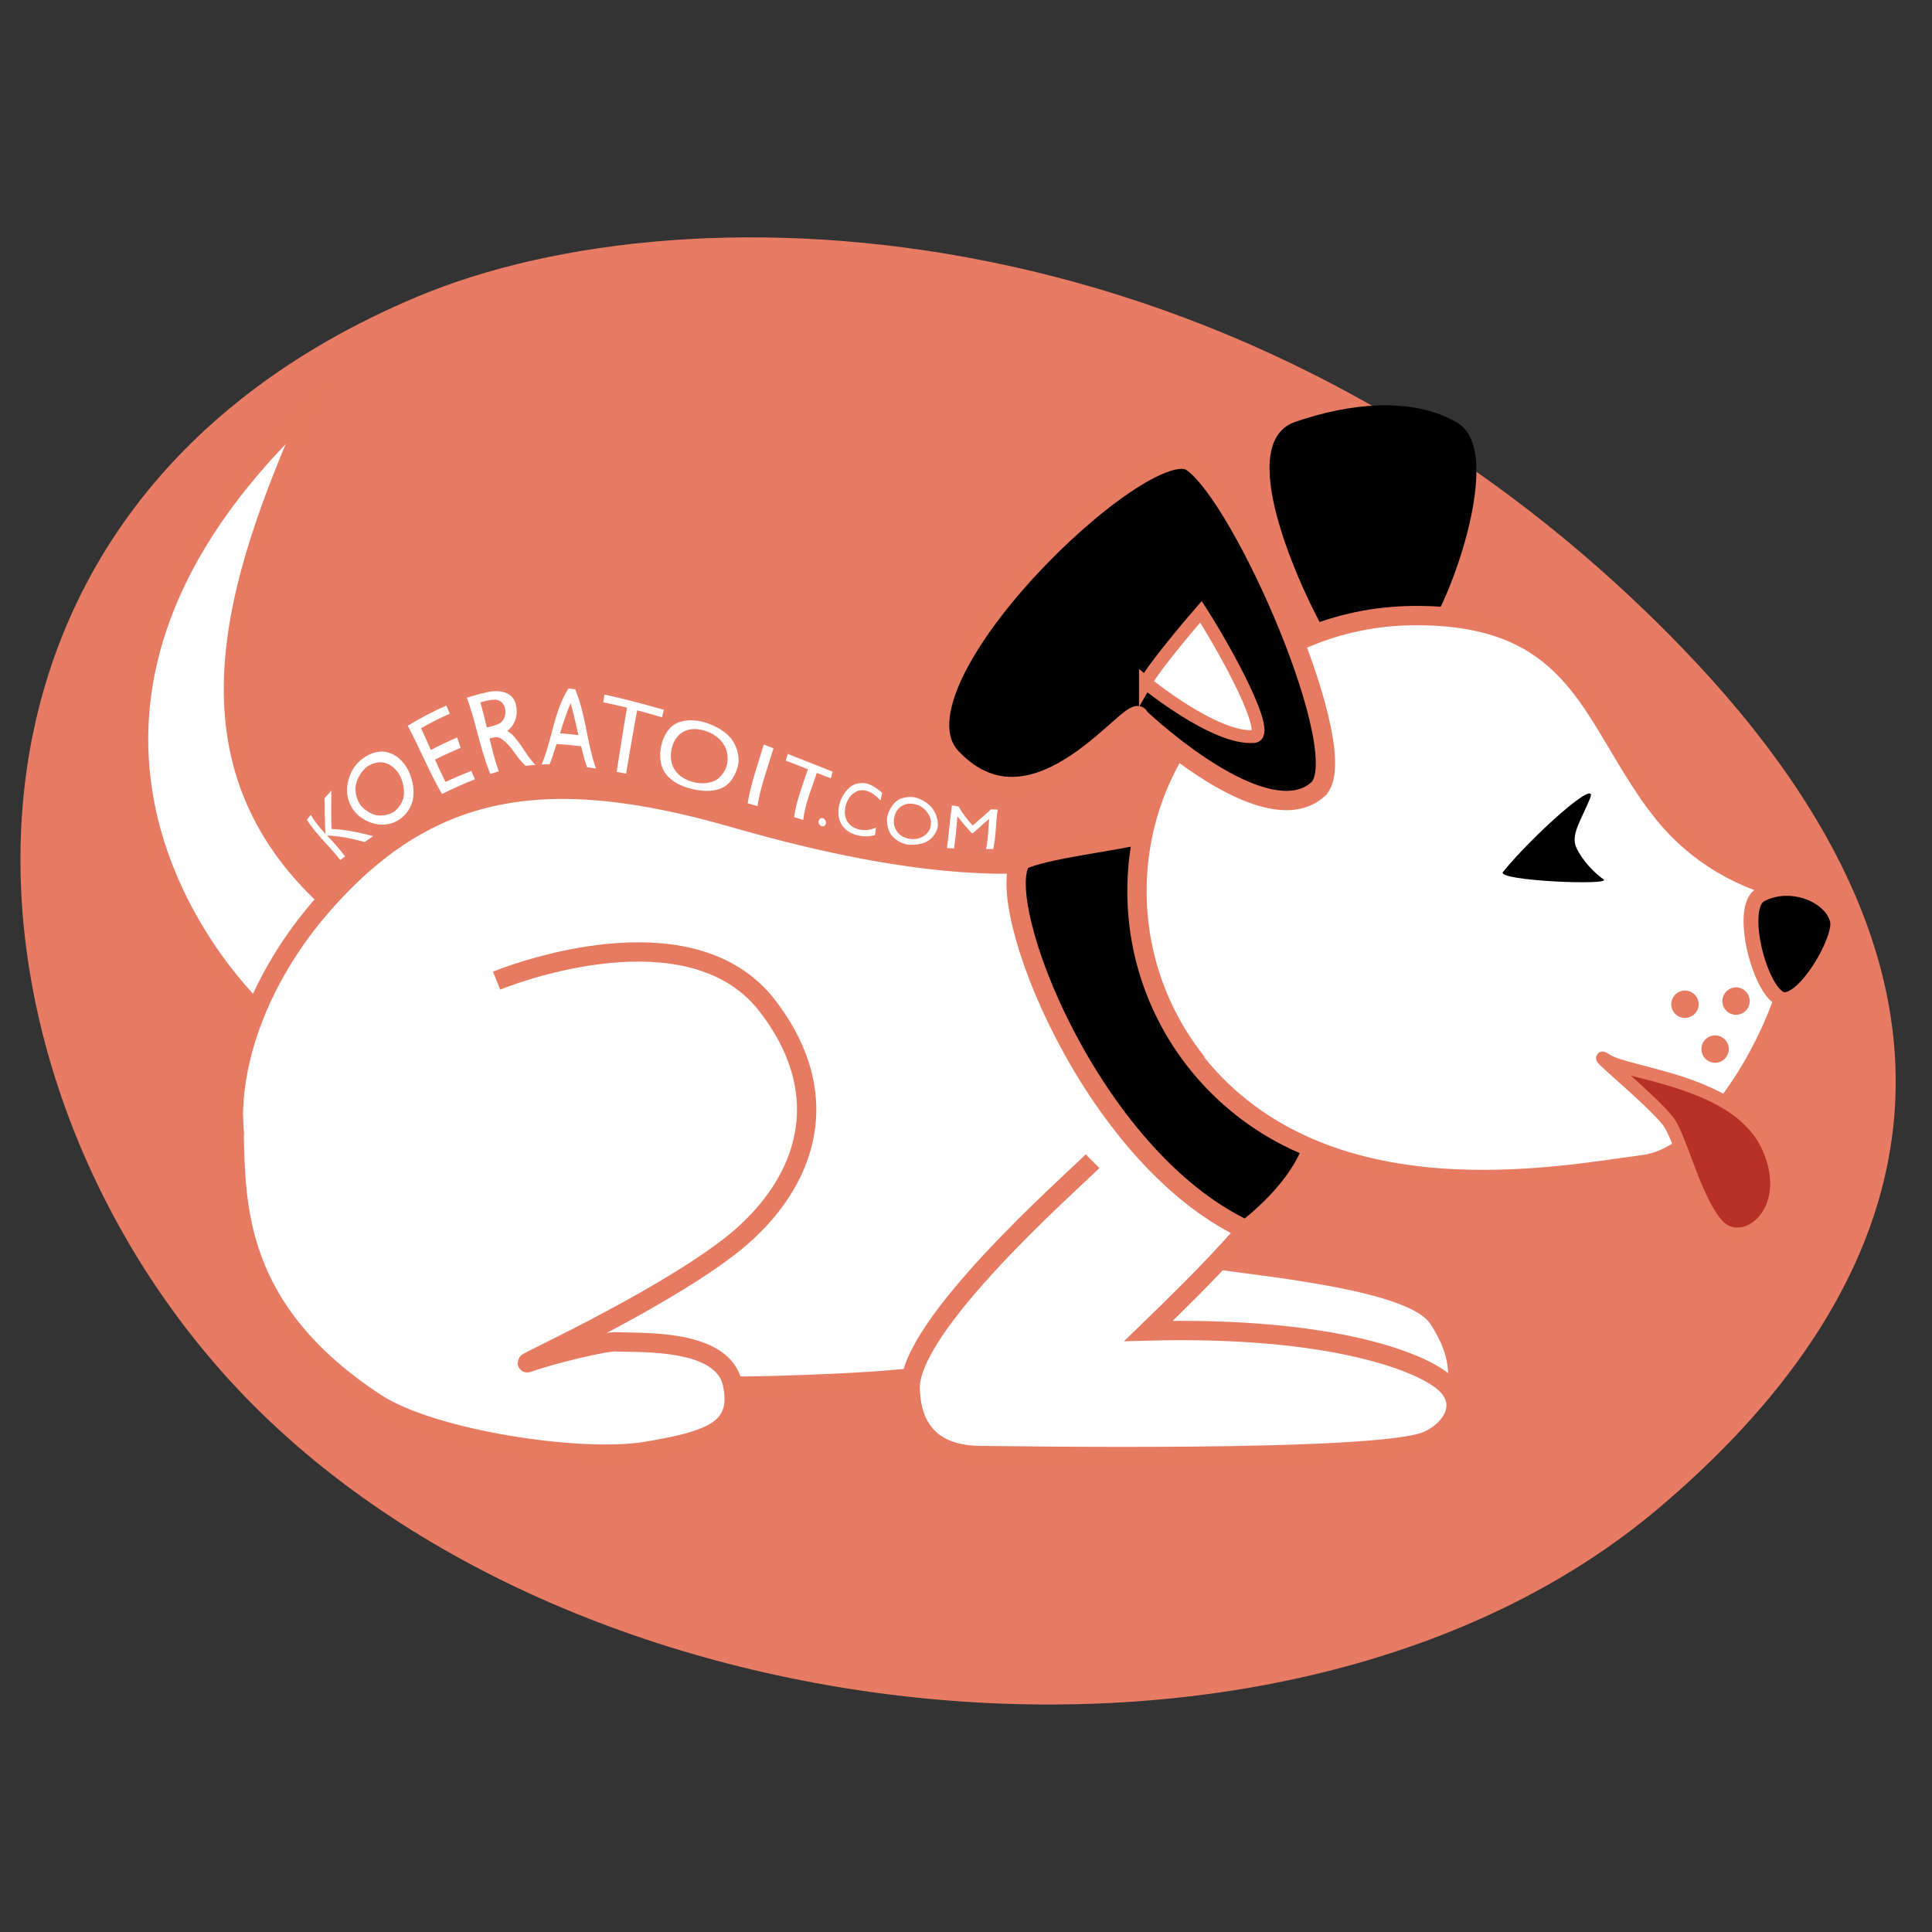 <svg xmlns="http://www.w3.org/2000/svg" id="Layer_1" viewBox="0 0 3e3 3e3" style="enable-background:new 0 0 3000 3000"><rect x="0" y="0" width="3e3" height="3e3" fill="#333333" stroke="none"/><style>.st0,.st2{fill:#fff}.st2,.st3,.st5,.st8,.st9{stroke:#e77b62;stroke-width:30;stroke-miterlimit:10}.st5,.st8,.st9{fill:#fff;stroke-width:20}.st8,.st9{fill:#e77b62;stroke-width:7}.st9{fill:none;stroke-width:30}</style><path id="XMLID_25_" d="M2606.2 1e3c-666.2-684.6-1532-718.2-1958-539.4C-158.5 799.1-86.9 1671.1 368 2155.7c527.7 562.1 1638.8 664.3 2204.7 188.6 379.6-319.1 583.6-779.1 33.5-1344.3z" style="fill:#e77b63"/><path id="XMLID_17_" class="st2" d="M395.3 1567.6c-129-131.8-373-513.2 92.5-942.2-129 288.8-210.3 558 22.4 771.2s-114.9 171-114.9 171z"/><path id="XMLID_15_" class="st0" d="M1878.7 1968.6c21 8.4 302.9 28 342.1 86.9 39.3 58.9 25.2 94.4 25.2 94.4l-538.4-50.9 171.1-130.4z"/><path id="XMLID_13_" class="st2" d="M2032.5 1781.6c-367.8 331.8-436.8 356.7-807.2 369.2-992.7 33.7-959.3-471.7-729.1-740.3 168.3-196.3 353.3-224.3 645-140.2s487.9 89.7 622.5 39.3"/><path id="XMLID_11_" class="st2" d="M771.1 1522.7c56.1-22.4 308.5-106.6 420.6 39.3 112.2 145.8 56.1 286-61.7 375.8-117.8 89.7-338.4 188.4-308.5 177.6 33.7-12.2 117.4-32.6 134.6-31.8 39.3 1.9 166.4-5.6 181.3 65.4s-33.7 87.9-134.6 104.7c-101 16.8-331.5-17.8-418.8-74.8-220.6-144-217.8-308-220.6-424.4"/><path id="XMLID_14_" class="st2" d="M1696.5 1803.1c-33.7 33.7-286 255.2-283.2 353.3 2.8 98.1 78.5 103.8 112.2 103.8s610.4 10.3 689.8-22.4c35.3-14.5 64.5-54.2 30.8-87.9s-175.7-90.7-462.7-83.2c92.5-89.7 168.3-165.5 255.2-288.8"/><path id="XMLID_16_" class="st3" d="M1772.2 1295.5c-39.3 11.2-150 22.4-186.5 40.7-44.9 64.5 106.6 459.9 349.1 573.5 92.5-72.9 103.8-131.8 103.8-131.8l-266.4-482.4z"/><path id="XMLID_7_" d="M2080.9 1001.4c-50.5-79.9-151.4-307.1-67.3-336.5s178.6-38.4 244 0c71.5 42.1-29.4 311.3-67.3 328.1s-109.4 8.4-109.4 8.4z" style="stroke:#000;stroke-width:20;stroke-miterlimit:10"/><path id="XMLID_3_" class="st2" d="M2676.1 1348.8c196.3 131.4-246.5 462.7-482.8 462.7s-427.8-191.5-427.8-427.8 191.5-425.2 427.8-427.8c323.9-3.4 270.6 250.8 482.8 392.9z"/><path id="XMLID_6_" class="st5" d="M2561.3 1242c48.1 70.3 114.3 116.7 195.1 140.5 96 35.3-58 401.9-204.5 420.9-128.3 16.6-493.4 90.3-691.1-157"/><path id="XMLID_5_" class="st3" d="M2046 1226.1c59.7-52.4-115.9-454.6-195.5-508.8-71.9-49-482.6 343-373.1 459.2 131.8 139.7 286.4-94.7 291.8-62.2 58.1 53.8 207.3 172.8 276.8 111.8z"/><path id="XMLID_8_" d="M2333.8 1354c46.5-57.2 149.7-149.3 135.2-114.2-14.5 35.2-30.6 56.9-21 77 9.7 20.1 27.4 38.5 41.9 48.6 14.6 10-167.3 2.4-156.1-11.4z"/><path id="XMLID_10_" d="M2853.1 1429.1c-9.3-38.7-72.3-64.7-119.2-39.8-36.8 19.6 1.4 160 35.8 162.8s90.2-94.9 83.4-123z" style="stroke:#e77b62;stroke-width:23;stroke-miterlimit:10"/><path id="XMLID_9_" d="M2494.7 1646.3c34.8 22.5 204.2 31.4 250.9 134.9 46.2 102.3-40.7 166.3-80.2 119.3-35.3-42-55.8-134.5-75.2-159.5-26.6-34.5-128.4-115.9-95.5-94.7z" style="fill:#b73126;stroke:#e77b62;stroke-width:20;stroke-miterlimit:10"/><path id="XMLID_19_" class="st5" d="M1778.7 1060c18.1-31.7 86.1-110 86.1-110 40.7 63.4 110 191.3 82.4 193.6-60.1 5.2-168.5-83.6-168.5-83.6z"/><circle id="XMLID_18_" class="st8" cx="2695.7" cy="1554.5" r="17.8"/><circle id="XMLID_21_" class="st8" cx="2616.4" cy="1559.4" r="17.8"/><circle id="XMLID_22_" class="st8" cx="2663.2" cy="1629" r="17.8"/><path id="XMLID_23_" class="st9" d="m362.3 1734.6 1.4 28.7"/><path id="XMLID_4_" class="st9" d="m2558.5 1230 13.5 18.5"/><g id="XMLID_31_"><g id="XMLID_20_"><path id="XMLID_93_" class="st0" d="M504 1239.5c4-4.7 6.2-7 10.5-11.9-.2 19.9-.5 39.8.3 59.7 22 .8 43.3 5.3 64.5 11-5.3 3.7-8 5.6-13 9.2-19.2-5.3-38.4-9.4-58.4-10.1 10 10.3 19.2 21 28 32.4-3.1 2.3-4.6 3.4-7.5 5.6-16.8-21.5-37-39.3-51.9-62.3 2.3-3 3.6-4.6 6.1-7.9 6.3 10.7 14.1 20.5 22.7 29.5-.9-18.3-1.1-36.7-1.3-55.2z"/><path id="XMLID_90_" class="st0" d="M559.3 1181c10.7-9.3 25.7-16.2 40.3-13.3 15 2.9 27.1 14.4 33.8 27.5 6.9 13.4 10.5 30 7.9 45.2-2.4 13.6-10.7 25.4-22.2 32.8-11.1 7.1-24.6 9-37.3 5.9-12.6-3-24.2-10.1-32.2-20.3-8.4-10.9-12-24.7-10.4-38.3 1.8-14.9 8.7-29.6 20.1-39.5zm8.1 11.7c-7.8 7.3-13.7 17.7-15.2 28.5-1.3 9.1 2.3 21.7 7.6 28.9 5.1 6.9 15.6 13.7 23.9 15.6 8.2 1.9 20.6-.3 27.6-4.9 7.4-4.8 14.4-15.6 15.6-24.4 1.4-11.1-1-23.1-6.5-33-5.2-9.4-13.9-17.1-24.5-19.3-9.2-2.1-21.8 2.3-28.5 8.6z"/><path id="XMLID_88_" class="st0" d="M633.2 1126.9c19.4-11.8 39.2-22.2 59.9-31.4 2.1 4.7 3.2 7.3 5.3 12.8-15.3 6.5-30.1 14.2-44.6 22.5 5.3 11.1 10.3 22.5 15.2 33.8 13.4-7 26.9-13.5 40.8-19.5 2.2 6.4 3.3 9.7 5.5 16.1-13.5 5.7-26.7 11.7-39.8 18.3 5.1 11.7 10.4 23.3 16.3 34.6 13.2-6.1 26.5-11.8 40-17 2.3 5.5 3.5 8.1 5.8 12.9-17.5 6.9-34.4 14.6-51.3 22.9-19.9-34.3-34.5-71.1-53.1-106z"/><path id="XMLID_85_" class="st0" d="M761.4 1201.7c-16-38.1-22-79.6-36.5-118.2 9.9-3.3 20.2-6.1 30.4-8.4 10.4-2.5 22.1-3 32 1.5 8.4 3.9 13.3 11.2 14.7 22.2 1 7.5.1 14.6-2.5 20.9-2.5 6.3-6.5 11.4-11.9 15.3 4 2.3 8 5.7 11.9 10.2 6.2 7.1 11.3 15.2 16.6 23 4.3 6.5 7.5 10.7 9.8 13.4s3.4 3.9 5.6 6.1c-6.2.4-9.2.8-15.4 1.6-2-2-3.1-3.2-5.2-5.5-.2-.2-.5-.6-1-1.1-1.3-1.5-2-2.2-3.4-3.8-2.3-2.9-3.4-4.5-5.8-7.7-2.6-3.4-3.9-5.2-6.5-8.9-3.9-4.7-7.6-8.6-10.8-11.3-3.2-2.7-6-4.6-8.4-5.6s-6.1-.9-11 .3c-1.6.4-2.4.6-3.9 1 4.2 17.2 8.4 34.4 14.4 51.1-5.3 1.5-7.9 2.3-13.1 3.9zm-10.3-112.5c-2 .5-3.1.8-5.1 1.4 3.7 13 6.8 26.1 10 39.1 2.4-.7 3.6-1 5.9-1.6 7.9-2 13.3-4 16-6.3s4.6-5.3 5.8-9c1.1-3.7 1.4-7.6.7-11.7-.7-4-2.3-7.4-4.9-10-2.6-2.7-5.9-4.1-9.8-4.5-4.1-.4-10.3.4-18.6 2.6z"/><path id="XMLID_82_" class="st0" d="M882.8 1069c4.1.5 6.2.8 10.3 1.3 16.7 39.1 18 83.1 32.3 123-5.6-.8-8.4-1.2-13.8-1.9-4-10.6-6.5-21.7-9.2-32.6-12.7-1.6-25.5-2.8-38.2-3.5-3.4 10.6-6.5 21.3-10.8 31.6-4.5-.1-7-.1-12.3.1 16.1-38 19-82.6 41.7-118zm15.4 72.6c-3.8-16.7-7.5-33.3-12.1-49.8-6.5 15.2-11.5 31.1-16.5 46.8 9.6.8 19.1 1.8 28.6 3z"/><path id="XMLID_80_" class="st0" d="M938.6 1078.6c31.1 6.6 61.7 14.7 92.2 23.7-1.1 4.1-1.7 6.5-2.8 11.5-12.8-3.8-25.7-7.4-38.6-10.8-6.4 32.7-11.5 65.5-17.2 98.3-5.9-1.1-8.8-1.7-14.7-2.7 5.5-33.2 10.2-66.5 16.1-99.7-12.2-3-24.5-5.9-36.9-8.4.8-5.3 1.2-7.7 1.9-11.9z"/><path id="XMLID_77_" class="st0" d="M1099.2 1123.3c14.8 5.4 30.4 14 39.1 27.8 8 12.6 11.1 29 6.2 42.9-4.7 13.4-11.7 24.9-26 30.6-14 5.6-31 3.6-45.2.2-14.4-3.4-29-10.3-38.6-22-10-12.1-11.1-29.5-8.1-44 3-14.7 11.3-30.7 26.2-36.7 14.7-5.9 31.8-4.1 46.4 1.2zm-2.7 12c-10.9-3.8-23.6-4.9-34.3.4-10.7 5.3-17 16.2-19.4 27.5s-1.1 23.5 5.6 33.2c6.6 9.5 17.2 15.2 28.1 18 10.7 2.8 22.7 2.7 32.8-1.8 8.9-3.9 17.1-15 19.3-24.2 2.6-10.6 1.4-22.5-4.5-32-6.3-10.2-16.5-17.3-27.6-21.1z"/><path id="XMLID_75_" class="st0" d="M1185.9 1156.2c6.1 2.3 9.1 3.5 15.2 5.8-8.9 29.6-20.1 59.2-25 89.7-6.1-1.8-9.1-2.6-15.2-4.4 5.2-30.9 16.1-61 25-91.1z"/><path id="XMLID_73_" class="st0" d="M1223.2 1170.6c23.2 9.2 46.4 18.6 69.7 27.6-1 4-1.6 6.1-2.8 10.4-8-3-8.4-3.2-21.7-8.5-7.8 23.7-18.4 48.1-21.2 73.1-5.5-1.7-8.4-2.6-14-4.4 3.1-25.4 13.5-50.1 21.3-74.3-11.4-4.5-22.9-9-34.4-13.5 1.3-4.3 1.9-6.4 3.1-10.4z"/><path id="XMLID_71_" class="st0" d="M1277.7 1270.4c1.6.5 2.8 1.5 3.7 3.1s1.2 3.3 1 5-.9 3-2.2 3.8c-1.2.8-2.6 1-4.2.5s-2.9-1.4-3.8-2.8c-1-1.4-1.4-3-1.1-4.7.3-1.8 1.1-3.1 2.4-4.1 1.2-1 2.6-1.2 4.2-.8z"/><path id="XMLID_69_" class="st0" d="M1360.3 1285.2c-.7 4.7-1.1 7-1.6 11.4-8 2.6-16.8 2.8-26.4.6-7.8-1.7-14.2-4.8-19.2-9.3-4.9-4.5-8.4-10.1-10.2-17.1-1.7-7-1.4-14.5.6-22.2 2.9-10.8 9.2-21 18-27.6 6.8-5.1 18.9-6.6 26.8-3.7 6.4 2.4 13.8 6.8 21.5 13.7-1 4.8-1.4 7.2-2.4 12.1-6.8-7.5-13.7-12.5-20.9-14.8-7.4-2.4-14-1.5-20.3 2.9s-10.8 11.3-13.1 20.3c-2.3 9.1-1.5 17.1 2.5 23.8s10.3 10.8 18.4 12.7c8.5 1.9 17.2 1 26.3-2.8z"/><path id="XMLID_66_" class="st0" d="M1422 1238.5c8.9 2.2 20.2 9.5 25.9 16.8 5.1 6.7 9.1 18.5 8.4 27-.7 8.3-7.5 18.6-14.5 22.9-9.3 5.8-20.2 7-30.8 6.4-9.2-.5-20.8-7.3-26.5-14.4-5.7-7-8.3-20-6.8-28.7 1.6-8.7 8.1-20.4 15.6-25.5 7.4-5.2 20.3-6.6 28.7-4.5zm-1.3 10.3c-8.1-1.9-15.1-.8-21.2 3.3s-9.9 10.4-11.2 18.7c-1.3 8 .4 15.1 5.1 21.1 4.7 6 11.3 9.5 19.6 10.7s15.7-.5 21.9-4.7 9.7-9.9 10.5-17.2c.8-7.1-1.3-13.6-6-19.8-4.9-6.3-11-10.4-18.7-12.1z"/><path id="XMLID_64_" class="st0" d="M1538.9 1256.7c4.1.2 6.2.3 10.3.4-3.1 20.4-2.5 40.9-6.8 61.2-4.5.1-6.7.2-11.2.2 3.2-15.7 3.5-31.1 4.7-47-8.3 7.4-16.7 14.8-25.1 22.2-.8.0-1.2-.1-2.1-.1-7.8-8.5-14.9-16.9-22-26-1.7 16.7-2.6 33.3-5.4 49.9-4.4-.2-6.6-.4-11-.7 3.4-22 4.5-44.2 7.9-66.1 4 .6 6.1.9 10.1 1.5 6.2 10.7 13.7 20.5 22.1 29.6 9.7-8.3 19.1-16.6 28.5-25.1z"/></g></g></svg>